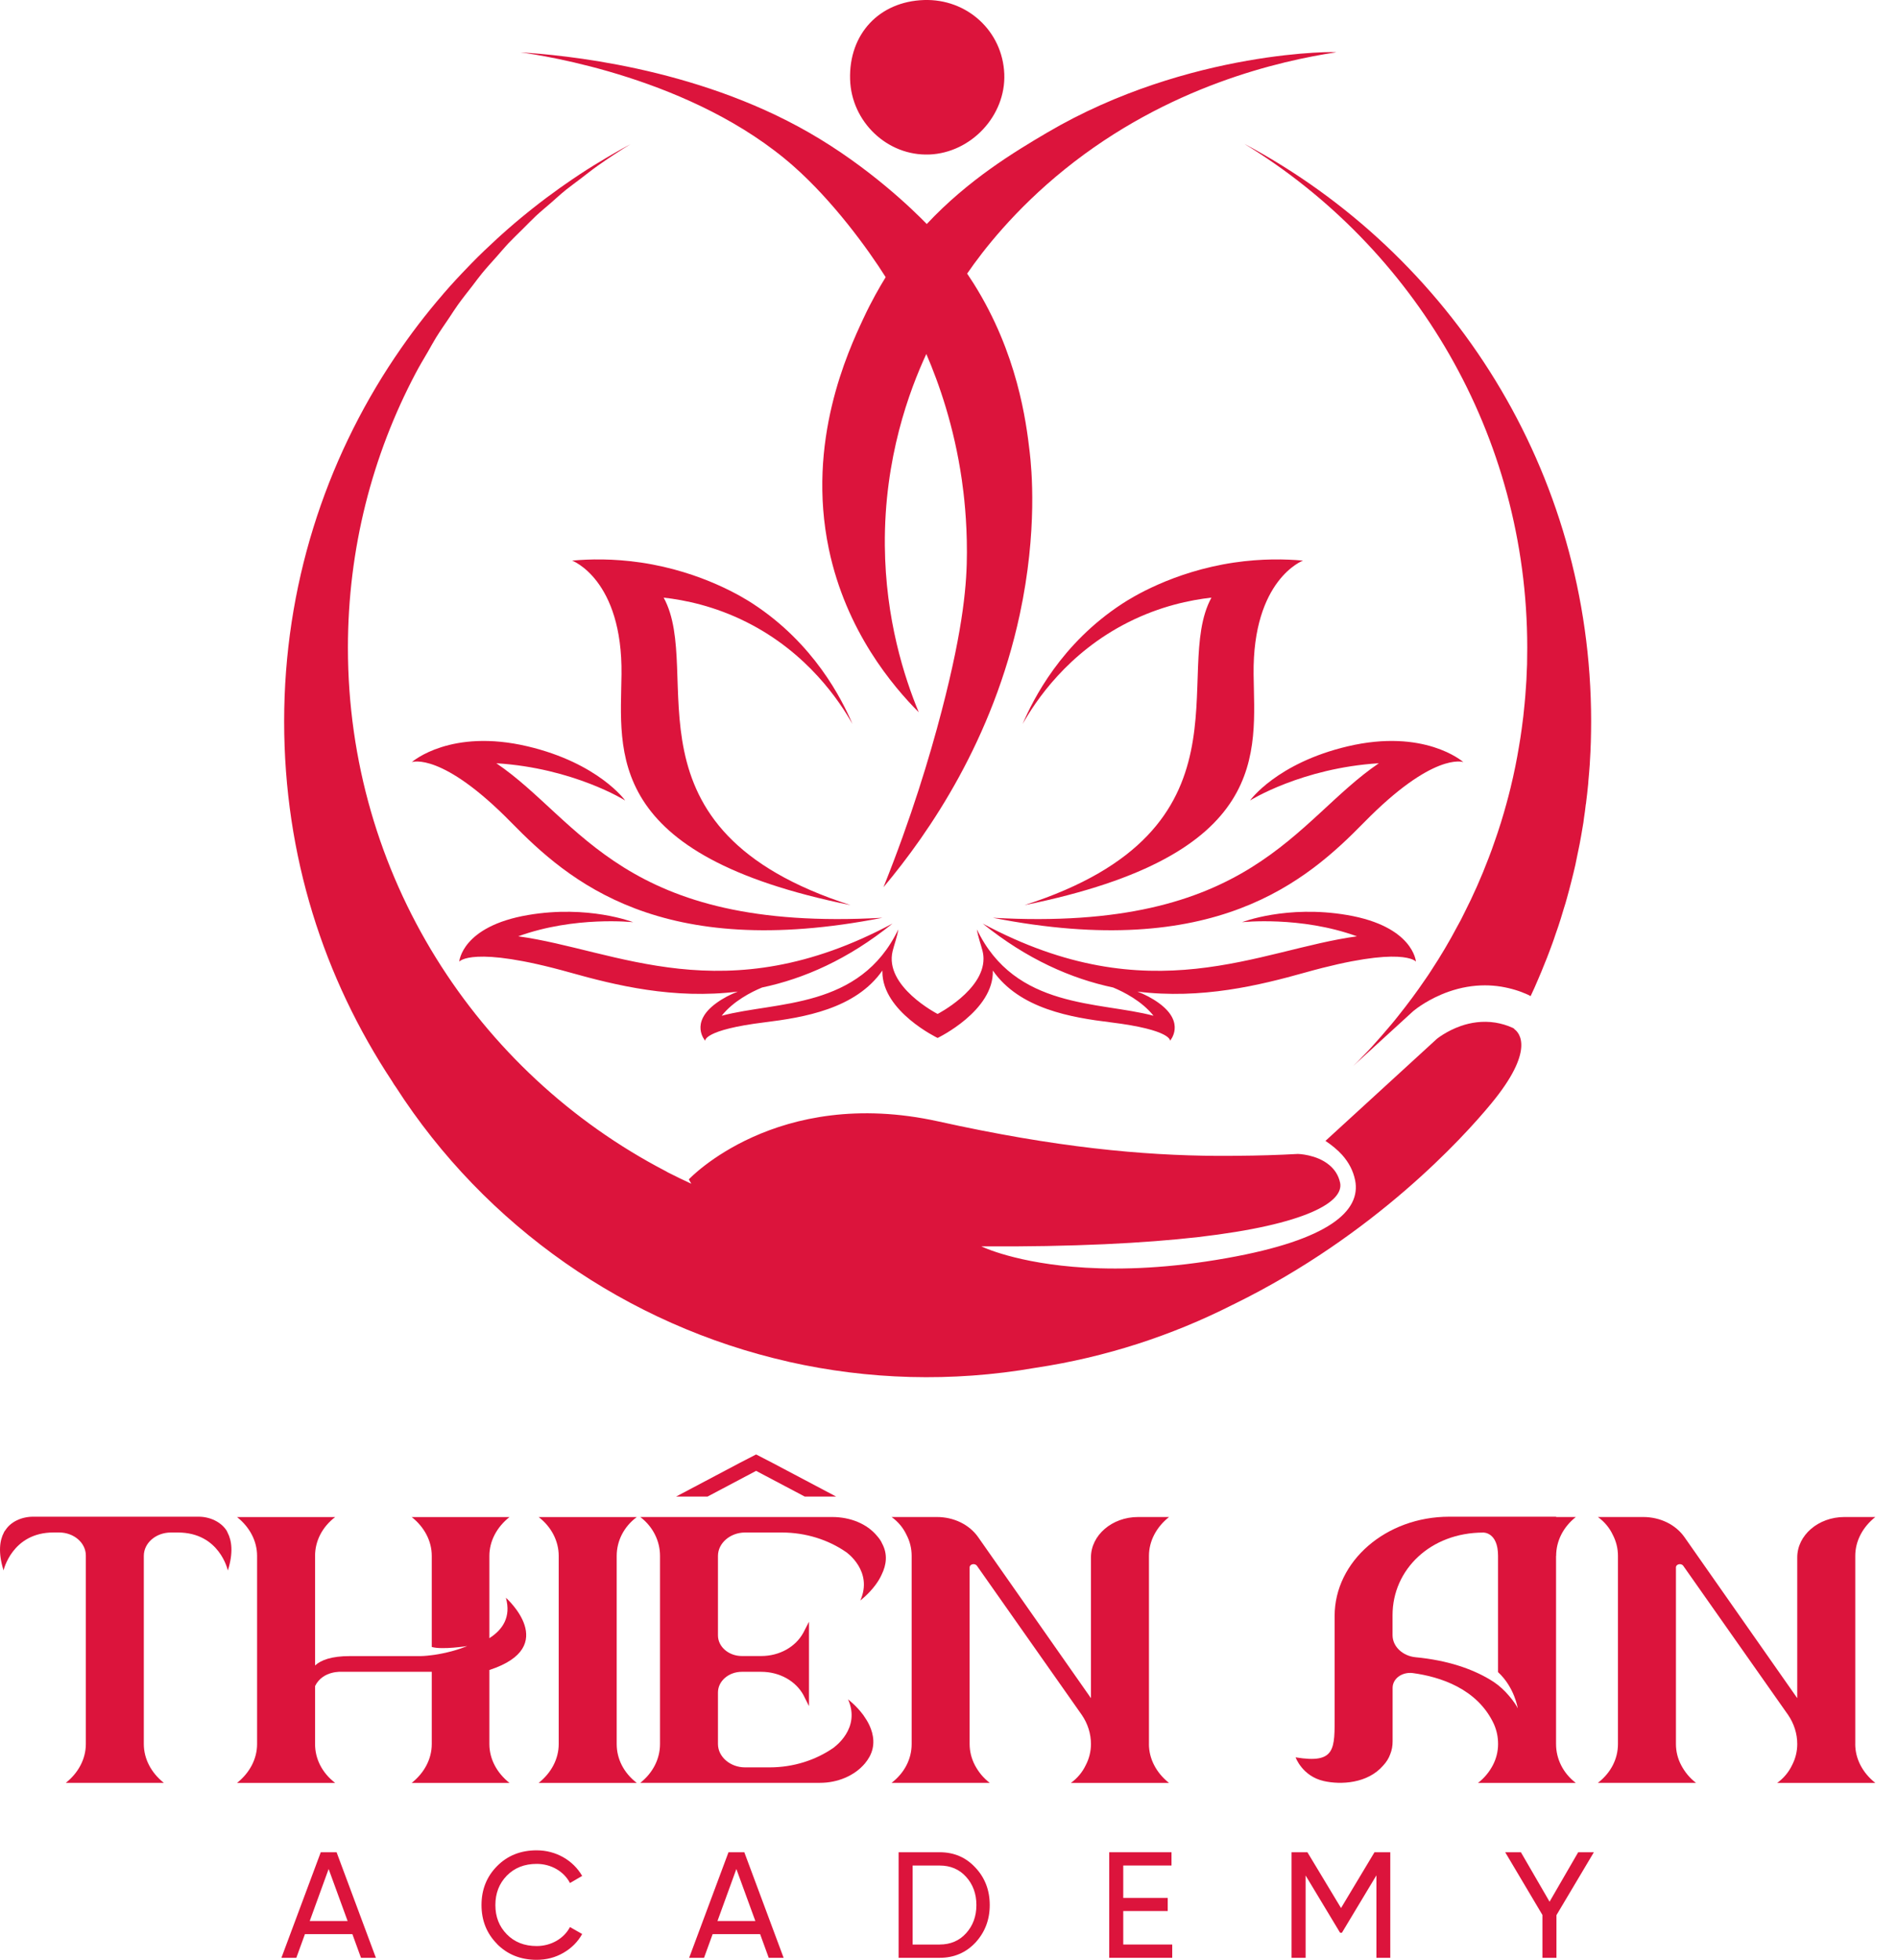 <svg width="62" height="64" viewBox="0 0 62 64" fill="none" xmlns="http://www.w3.org/2000/svg">
<g clip-path="url(#clip0_483_6353)">
<path d="M28.93 9.054C28.736 9.37 28.468 9.831 28.199 10.411C27.704 11.471 26.337 14.409 27.075 17.93C27.638 20.616 29.167 22.412 30.011 23.26C29.54 22.119 28.925 20.223 28.904 17.817C28.88 14.952 29.711 12.746 30.259 11.56C30.674 12.524 31.167 13.922 31.419 15.671C31.484 16.123 31.588 16.977 31.585 18.05C31.583 18.991 31.496 20.4 30.757 23.23C30.363 24.737 29.769 26.706 28.86 28.974C30.385 27.155 32.434 24.145 33.31 20.075C33.904 17.31 33.695 15.272 33.636 14.763C33.519 13.755 33.236 11.541 31.812 9.27C31.738 9.153 31.666 9.043 31.593 8.935C32.115 8.175 33.143 6.852 34.771 5.537C38.164 2.797 41.829 1.987 43.638 1.709C43.822 1.68 38.852 1.599 34.207 4.33C33.141 4.957 31.629 5.868 30.274 7.316C29.819 6.848 28.39 5.457 26.431 4.332C22.675 2.174 18.353 1.796 17 1.709C17.742 1.812 22.655 2.544 25.928 5.433C27.207 6.563 28.341 8.114 28.933 9.054H28.93Z" fill="#DC143C"/>
<path d="M30.358 5.046C31.729 4.989 32.859 3.774 32.806 2.416C32.75 1.017 31.594 -0.045 30.181 0.001C28.718 0.05 27.727 1.112 27.769 2.589C27.808 3.979 28.99 5.102 30.358 5.045V5.046Z" fill="#DC143C"/>
<path d="M40.662 4.707C46.196 8.09 49.889 14.191 49.889 21.152C49.889 21.337 49.886 21.52 49.883 21.701C49.879 21.777 49.876 21.855 49.873 21.931C49.869 22.11 49.858 22.289 49.844 22.466C49.834 22.637 49.819 22.809 49.803 22.98C49.778 23.256 49.747 23.529 49.708 23.802C49.68 24.002 49.653 24.194 49.617 24.39C49.583 24.6 49.544 24.809 49.502 25.019C49.453 25.26 49.401 25.498 49.342 25.736C49.3 25.911 49.254 26.083 49.208 26.25C49.155 26.446 49.1 26.635 49.04 26.828C49.034 26.856 49.022 26.887 49.012 26.916C48.956 27.098 48.896 27.276 48.833 27.454C48.767 27.65 48.697 27.843 48.623 28.032C48.389 28.648 48.124 29.246 47.826 29.83C47.76 29.97 47.686 30.109 47.608 30.247C47.346 30.744 47.059 31.227 46.751 31.695C46.688 31.794 46.626 31.888 46.558 31.983C46.279 32.395 45.981 32.794 45.67 33.183C45.594 33.281 45.516 33.376 45.436 33.47C45.23 33.715 45.019 33.957 44.807 34.191C44.712 34.296 44.614 34.397 44.517 34.495C44.51 34.502 44.503 34.51 44.496 34.516C44.402 34.617 44.303 34.719 44.202 34.814L46.154 33.03L46.175 33.012C46.255 32.946 46.683 32.609 47.33 32.383C47.722 32.247 48.113 32.179 48.509 32.179C48.684 32.179 48.863 32.194 49.034 32.221C49.362 32.276 49.646 32.364 49.915 32.486C49.944 32.5 49.971 32.515 49.999 32.531C50.084 32.353 50.164 32.174 50.238 31.997C50.311 31.828 50.381 31.664 50.447 31.493C50.503 31.36 50.556 31.224 50.608 31.084C50.643 30.996 50.674 30.909 50.706 30.821C50.741 30.72 50.78 30.618 50.811 30.517C50.874 30.346 50.93 30.17 50.986 29.995C51.021 29.887 51.052 29.778 51.084 29.67C51.119 29.562 51.154 29.45 51.183 29.338C51.232 29.167 51.277 28.991 51.322 28.816C51.372 28.62 51.421 28.421 51.466 28.222C51.47 28.208 51.473 28.197 51.473 28.183C51.518 27.973 51.561 27.766 51.602 27.556C51.637 27.374 51.668 27.189 51.7 27C51.719 26.905 51.731 26.811 51.742 26.716C51.767 26.57 51.783 26.422 51.801 26.272C51.808 26.248 51.812 26.227 51.812 26.202C51.836 26.017 51.857 25.832 51.875 25.646C51.879 25.6 51.886 25.551 51.886 25.506C51.904 25.327 51.917 25.146 51.931 24.963C51.931 24.935 51.935 24.91 51.935 24.887C51.949 24.669 51.959 24.453 51.966 24.233C51.972 24.009 51.976 23.781 51.976 23.555C51.976 15.39 47.397 8.3 40.663 4.706L40.662 4.707Z" fill="#DC143C"/>
<path d="M49.467 33.602C49.439 33.577 49.422 33.571 49.422 33.571C49.226 33.48 49.033 33.427 48.848 33.396C48.425 33.33 48.037 33.396 47.722 33.505C47.243 33.673 46.935 33.928 46.935 33.928L43.297 37.259C43.517 37.405 43.696 37.557 43.84 37.714C44.064 37.966 44.203 38.235 44.267 38.546C44.462 39.536 43.441 40.488 40.079 41.086C38.217 41.419 36.678 41.47 35.461 41.4C33.198 41.267 32.058 40.704 32.058 40.704C35.073 40.722 37.393 40.599 39.142 40.4C42.707 39.987 43.903 39.242 43.776 38.626C43.721 38.367 43.583 38.178 43.416 38.042C43.003 37.699 42.399 37.685 42.399 37.685C41.752 37.72 41.094 37.741 40.416 37.745C40.311 37.748 40.206 37.748 40.097 37.748H39.768C37.309 37.734 34.499 37.475 30.648 36.622C25.362 35.457 22.501 38.515 22.501 38.515L22.581 38.658C22.341 38.547 22.099 38.431 21.86 38.309C21.857 38.309 21.857 38.305 21.854 38.305C21.836 38.299 21.823 38.291 21.805 38.281C21.78 38.266 21.756 38.256 21.731 38.239C15.57 35.027 11.365 28.58 11.365 21.153C11.365 17.917 12.163 14.867 13.576 12.191C13.703 11.949 13.844 11.716 13.982 11.48C14.068 11.331 14.149 11.178 14.239 11.032C14.378 10.808 14.529 10.592 14.677 10.373C14.771 10.233 14.859 10.09 14.958 9.954C15.109 9.743 15.272 9.54 15.431 9.335C15.536 9.199 15.636 9.059 15.745 8.927C15.901 8.736 16.07 8.554 16.234 8.369C16.356 8.232 16.472 8.09 16.598 7.956C16.755 7.791 16.92 7.634 17.082 7.473C17.226 7.331 17.366 7.183 17.514 7.045C17.666 6.904 17.826 6.774 17.982 6.638C18.15 6.491 18.314 6.339 18.489 6.198C18.637 6.079 18.792 5.969 18.942 5.854C19.134 5.708 19.322 5.557 19.518 5.418C19.869 5.169 20.229 4.932 20.597 4.708C20.236 4.901 19.882 5.106 19.534 5.318C19.496 5.341 19.458 5.363 19.419 5.387C19.091 5.589 18.771 5.801 18.457 6.021C18.402 6.059 18.349 6.095 18.295 6.134C17.991 6.35 17.692 6.574 17.401 6.805C17.344 6.851 17.287 6.895 17.231 6.941C16.942 7.174 16.659 7.415 16.382 7.664C16.331 7.709 16.281 7.756 16.23 7.802C15.951 8.059 15.676 8.32 15.411 8.591C15.374 8.627 15.341 8.664 15.305 8.701C15.026 8.988 14.754 9.281 14.493 9.582C14.485 9.591 14.477 9.602 14.47 9.611C14.191 9.933 13.923 10.263 13.664 10.601C13.663 10.604 13.661 10.605 13.659 10.608C13.398 10.949 13.148 11.3 12.907 11.658C12.905 11.663 12.901 11.667 12.897 11.672C10.616 15.07 9.282 19.157 9.282 23.559C9.282 27.96 10.581 31.944 12.809 35.313C12.844 35.377 12.885 35.436 12.928 35.496C15.856 40.05 20.488 43.279 25.752 44.469L25.756 44.472C25.762 44.472 25.77 44.472 25.776 44.476C28.351 45.054 31.076 45.148 33.826 44.669C36.111 44.326 38.276 43.619 40.263 42.612C40.291 42.598 40.318 42.584 40.347 42.571C44.899 40.332 47.795 37.152 48.707 36.046C50.148 34.304 49.638 33.73 49.466 33.608L49.467 33.602Z" fill="#DC143C"/>
<path d="M28.825 29.972C21.566 31.401 18.569 28.767 16.7 26.86C14.449 24.563 13.482 24.879 13.453 24.889C13.483 24.862 14.735 23.784 17.235 24.374C19.552 24.922 20.422 26.142 20.422 26.142C20.422 26.142 18.735 25.082 16.213 24.926C18.964 26.787 20.357 30.452 28.824 29.972H28.825Z" fill="#DC143C"/>
<path d="M27.788 29.56C19.705 27.925 20.272 24.563 20.302 22.025C20.339 18.922 18.689 18.308 18.689 18.308C19.249 18.257 20.031 18.237 20.948 18.373C22.95 18.672 24.308 19.53 24.587 19.712C26.584 21.012 27.497 22.826 27.846 23.643C27.432 22.913 26.391 21.322 24.386 20.316C23.343 19.793 22.373 19.595 21.679 19.517C23.019 21.965 20.093 27.093 27.787 29.56H27.788Z" fill="#DC143C"/>
<path d="M33.464 29.56C41.547 27.925 40.98 24.563 40.95 22.025C40.913 18.922 42.563 18.308 42.563 18.308C42.003 18.257 41.221 18.237 40.304 18.373C38.301 18.672 36.943 19.53 36.665 19.712C34.667 21.012 33.755 22.826 33.405 23.643C33.819 22.913 34.86 21.322 36.866 20.316C37.909 19.793 38.879 19.595 39.573 19.517C38.233 21.965 41.158 27.093 33.465 29.56H33.464Z" fill="#DC143C"/>
<path d="M47.803 24.889C47.775 24.879 46.808 24.563 44.557 26.86C42.687 28.767 39.69 31.401 32.432 29.972C40.898 30.452 42.292 26.787 45.042 24.926C42.52 25.082 40.833 26.142 40.833 26.142C40.833 26.142 41.703 24.922 44.021 24.374C46.522 23.784 47.772 24.862 47.802 24.889H47.803Z" fill="#DC143C"/>
<path d="M46.254 31.405C46.254 31.405 45.843 30.86 42.636 31.76C41.149 32.177 39.249 32.643 37.154 32.383C37.387 32.472 37.633 32.595 37.864 32.764C38.741 33.408 38.22 33.988 38.22 33.988C38.22 33.988 38.284 33.634 36.279 33.387C35.004 33.23 33.306 32.952 32.432 31.695C32.471 33.014 30.628 33.897 30.628 33.897C30.628 33.897 28.824 33.034 28.824 31.736C28.824 31.722 28.824 31.709 28.824 31.695C27.95 32.951 26.25 33.229 24.976 33.387C22.971 33.634 23.036 33.988 23.036 33.988C23.036 33.988 22.514 33.408 23.392 32.764C23.622 32.595 23.868 32.472 24.101 32.383C22.006 32.643 20.107 32.177 18.62 31.76C15.411 30.86 15.002 31.405 15.002 31.405C15.002 31.405 15.082 30.252 17.245 29.883C19.226 29.545 20.681 30.117 20.681 30.117C20.681 30.117 18.775 29.907 16.928 30.578C20.129 31.012 23.661 33.105 29.155 30.161C27.705 31.331 26.266 31.96 24.893 32.25C24.545 32.394 23.957 32.691 23.574 33.172C25.349 32.698 28.092 32.966 29.344 30.351C29.304 30.61 29.212 30.841 29.159 31.059C28.875 32.213 30.627 33.113 30.628 33.113C30.628 33.113 32.127 32.342 32.127 31.313C32.127 31.23 32.117 31.145 32.096 31.059C32.042 30.841 31.951 30.61 31.911 30.351C33.163 32.966 35.906 32.698 37.681 33.172C37.298 32.691 36.71 32.394 36.362 32.25C34.991 31.959 33.551 31.331 32.1 30.161C37.594 33.106 41.126 31.012 44.326 30.578C42.48 29.907 40.573 30.117 40.573 30.117C40.573 30.117 42.028 29.545 44.009 29.883C46.172 30.252 46.253 31.405 46.253 31.405H46.254Z" fill="#DC143C"/>
<path d="M11.792 63.937L11.511 63.164H9.961L9.68 63.937H9.193L10.478 60.49H10.995L12.279 63.937H11.792ZM10.118 62.735H11.355L10.735 61.037L10.118 62.735Z" fill="#DC143C"/>
<path d="M16.236 63.483C15.896 63.139 15.729 62.716 15.729 62.214C15.729 61.711 15.896 61.288 16.236 60.944C16.576 60.599 17.009 60.427 17.531 60.427C18.162 60.427 18.722 60.752 19.017 61.263L18.619 61.495C18.422 61.116 18.004 60.87 17.531 60.87C17.132 60.87 16.807 60.998 16.556 61.254C16.305 61.511 16.182 61.83 16.182 62.215C16.182 62.599 16.305 62.914 16.556 63.17C16.807 63.426 17.132 63.553 17.531 63.553C18.004 63.553 18.422 63.307 18.619 62.933L19.017 63.16C18.875 63.416 18.668 63.623 18.402 63.776C18.137 63.929 17.846 64.003 17.531 64.003C17.009 64.003 16.576 63.83 16.236 63.486V63.483Z" fill="#DC143C"/>
<path d="M25.111 63.937L24.83 63.164H23.279L22.998 63.937H22.512L23.797 60.49H24.314L25.598 63.937H25.111ZM23.437 62.735H24.674L24.054 61.037L23.437 62.735Z" fill="#DC143C"/>
<path d="M30.697 60.49C31.165 60.49 31.554 60.657 31.864 60.993C32.174 61.323 32.331 61.732 32.331 62.214C32.331 62.695 32.173 63.105 31.864 63.44C31.553 63.77 31.165 63.937 30.697 63.937H29.354V60.49H30.697ZM30.697 63.503C31.047 63.503 31.338 63.38 31.559 63.134C31.781 62.888 31.895 62.583 31.895 62.214C31.895 61.845 31.781 61.539 31.559 61.293C31.338 61.047 31.047 60.924 30.697 60.924H29.812V63.504H30.697V63.503Z" fill="#DC143C"/>
<path d="M36.692 63.503H38.292V63.937H36.234V60.49H38.268V60.923H36.692V61.982H38.145V62.41H36.692V63.503Z" fill="#DC143C"/>
<path d="M45.415 60.49V63.937H44.962V61.244L43.834 63.12H43.776L42.649 61.249V63.937H42.19V60.49H42.708L43.806 62.312L44.899 60.49H45.415Z" fill="#DC143C"/>
<path d="M52.065 60.49L50.843 62.544V63.937H50.385V62.538L49.169 60.49H49.682L50.618 62.105L51.553 60.49H52.065Z" fill="#DC143C"/>
<path d="M7.442 51.287C7.442 51.287 7.178 50.048 5.811 50.048H5.582C5.099 50.048 4.698 50.385 4.698 50.811V56.955C4.698 57.44 4.939 57.896 5.353 58.224H2.149C2.562 57.896 2.804 57.44 2.804 56.955V50.8C2.804 50.384 2.413 50.047 1.931 50.047H1.748C0.392 50.047 0.116 51.286 0.116 51.286C-0.067 50.701 -0.01 50.305 0.128 50.047C0.14 50.017 0.151 49.998 0.173 49.977C0.346 49.7 0.702 49.532 1.081 49.532H6.49C6.857 49.532 7.213 49.7 7.397 49.977C7.409 49.996 7.42 50.017 7.432 50.047C7.569 50.305 7.628 50.701 7.444 51.286L7.442 51.287Z" fill="#DC143C"/>
<path d="M16.526 52.179C16.526 52.179 18.33 53.774 15.986 54.538V56.956C15.986 57.442 16.227 57.897 16.642 58.225H13.449C13.862 57.897 14.104 57.442 14.104 56.956V54.597H11.164C11.164 54.597 10.544 54.548 10.292 55.063V56.956C10.292 57.442 10.521 57.897 10.947 58.225H7.743C8.156 57.897 8.398 57.442 8.398 56.956V50.812C8.398 50.327 8.157 49.871 7.743 49.544H10.947C10.522 49.871 10.292 50.327 10.292 50.812V54.39C10.487 54.212 10.832 54.084 11.428 54.084H13.737C13.737 54.084 13.885 54.084 14.104 54.054C14.104 54.054 14.679 53.994 15.264 53.756C15.264 53.756 14.449 53.886 14.104 53.786V50.812C14.104 50.327 13.863 49.871 13.449 49.544H16.642C16.229 49.871 15.986 50.327 15.986 50.812V53.498C16.423 53.221 16.699 52.804 16.526 52.181V52.179Z" fill="#DC143C"/>
<path d="M20.145 50.812V56.956C20.145 57.442 20.374 57.897 20.8 58.225H17.596C18.009 57.897 18.251 57.442 18.251 56.956V50.812C18.251 50.327 18.01 49.861 17.596 49.544H20.8C20.375 49.861 20.145 50.327 20.145 50.812Z" fill="#DC143C"/>
<path d="M28.803 50.386C29.01 50.752 28.952 51.11 28.803 51.416C28.746 51.546 28.676 51.655 28.596 51.764C28.367 52.07 28.103 52.268 28.103 52.268C28.527 51.317 27.666 50.702 27.631 50.682C27.057 50.286 26.323 50.048 25.542 50.048H24.337C23.854 50.048 23.453 50.395 23.453 50.811V53.408C23.453 53.784 23.809 54.082 24.233 54.082H24.865C25.462 54.082 25.99 53.784 26.242 53.32L26.426 52.962V55.717L26.242 55.351C25.99 54.895 25.462 54.597 24.865 54.597H24.233C23.809 54.597 23.453 54.895 23.453 55.272V56.956C23.453 57.373 23.854 57.718 24.337 57.718H25.141C25.921 57.718 26.645 57.48 27.22 57.084C27.255 57.054 28.127 56.45 27.703 55.498C27.703 55.498 27.967 55.696 28.196 56.003C28.265 56.103 28.345 56.221 28.403 56.35C28.54 56.648 28.599 57.014 28.403 57.372C28.358 57.451 28.311 57.52 28.254 57.589C27.91 57.996 27.358 58.223 26.785 58.223H20.916C21.329 57.896 21.56 57.44 21.56 56.955V50.811C21.56 50.325 21.331 49.859 20.916 49.542H27.186C27.771 49.542 28.323 49.76 28.655 50.166C28.724 50.245 28.771 50.315 28.804 50.383L28.803 50.386Z" fill="#DC143C"/>
<path d="M25.219 47.767L27.315 48.875H26.289L24.699 48.035L23.111 48.875H22.084L24.179 47.767L24.699 47.499L25.219 47.767Z" fill="#DC143C"/>
<path d="M37.531 56.956C37.531 57.441 37.772 57.897 38.186 58.225H34.982C35.201 58.067 35.361 57.867 35.465 57.65C35.58 57.432 35.637 57.194 35.637 56.956C35.637 56.619 35.534 56.292 35.338 56.005L31.915 51.138C31.847 51.038 31.674 51.079 31.674 51.187V56.955C31.674 57.193 31.732 57.43 31.847 57.649C31.962 57.866 32.122 58.066 32.33 58.223H29.125C29.55 57.896 29.78 57.44 29.78 56.955V50.811C29.78 50.572 29.724 50.336 29.608 50.117C29.505 49.899 29.344 49.7 29.125 49.542H30.607C31.158 49.542 31.663 49.789 31.95 50.196L35.637 55.458V50.86C35.637 50.136 36.326 49.542 37.176 49.542H38.188C37.775 49.87 37.532 50.325 37.532 50.811V56.955L37.531 56.956Z" fill="#DC143C"/>
<path d="M50.83 50.812V56.956C50.83 57.442 51.059 57.908 51.474 58.225H48.281C48.488 58.067 48.649 57.867 48.764 57.65C48.879 57.432 48.936 57.194 48.936 56.956C48.936 56.718 48.891 56.511 48.799 56.302C48.259 55.142 47.031 54.757 46.146 54.638C45.802 54.597 45.491 54.816 45.491 55.123V56.867C45.491 57.016 45.468 57.154 45.411 57.293C45.366 57.422 45.284 57.55 45.182 57.659C44.677 58.244 43.805 58.293 43.241 58.164C42.541 58.006 42.322 57.391 42.322 57.391C43.643 57.609 43.597 57.114 43.597 56.003V52.772C43.597 50.988 45.274 49.532 47.341 49.532H50.833V49.542H51.476C51.063 49.87 50.833 50.325 50.833 50.811L50.83 50.812ZM49.578 55.787C49.578 55.787 49.475 55.104 48.935 54.608V50.812C48.935 50.029 48.452 50.05 48.452 50.05C46.729 50.05 45.489 51.259 45.489 52.745V53.399C45.489 53.775 45.822 54.082 46.246 54.122C47.291 54.222 48.072 54.499 48.646 54.836C48.853 54.955 49.026 55.093 49.186 55.261C49.323 55.41 49.485 55.598 49.577 55.787H49.578Z" fill="#DC143C"/>
<path d="M60.603 56.956C60.603 57.441 60.844 57.897 61.258 58.225H58.054C58.273 58.067 58.433 57.867 58.537 57.65C58.652 57.432 58.709 57.194 58.709 56.956C58.709 56.619 58.605 56.292 58.41 56.005L54.987 51.138C54.919 51.038 54.746 51.079 54.746 51.187V56.955C54.746 57.193 54.803 57.43 54.919 57.649C55.034 57.866 55.194 58.066 55.401 58.223H52.197C52.622 57.896 52.852 57.44 52.852 56.955V50.811C52.852 50.572 52.795 50.336 52.68 50.117C52.577 49.899 52.416 49.7 52.197 49.542H53.678C54.23 49.542 54.735 49.789 55.022 50.196L58.709 55.458V50.86C58.709 50.136 59.398 49.542 60.248 49.542H61.259C60.846 49.87 60.604 50.325 60.604 50.811V56.955L60.603 56.956Z" fill="#DC143C"/>
</g>
<defs>
<clipPath id="clip0_483_6353">
<rect width="61.257" height="64" fill="white"/>
</clipPath>
</defs>
</svg>

